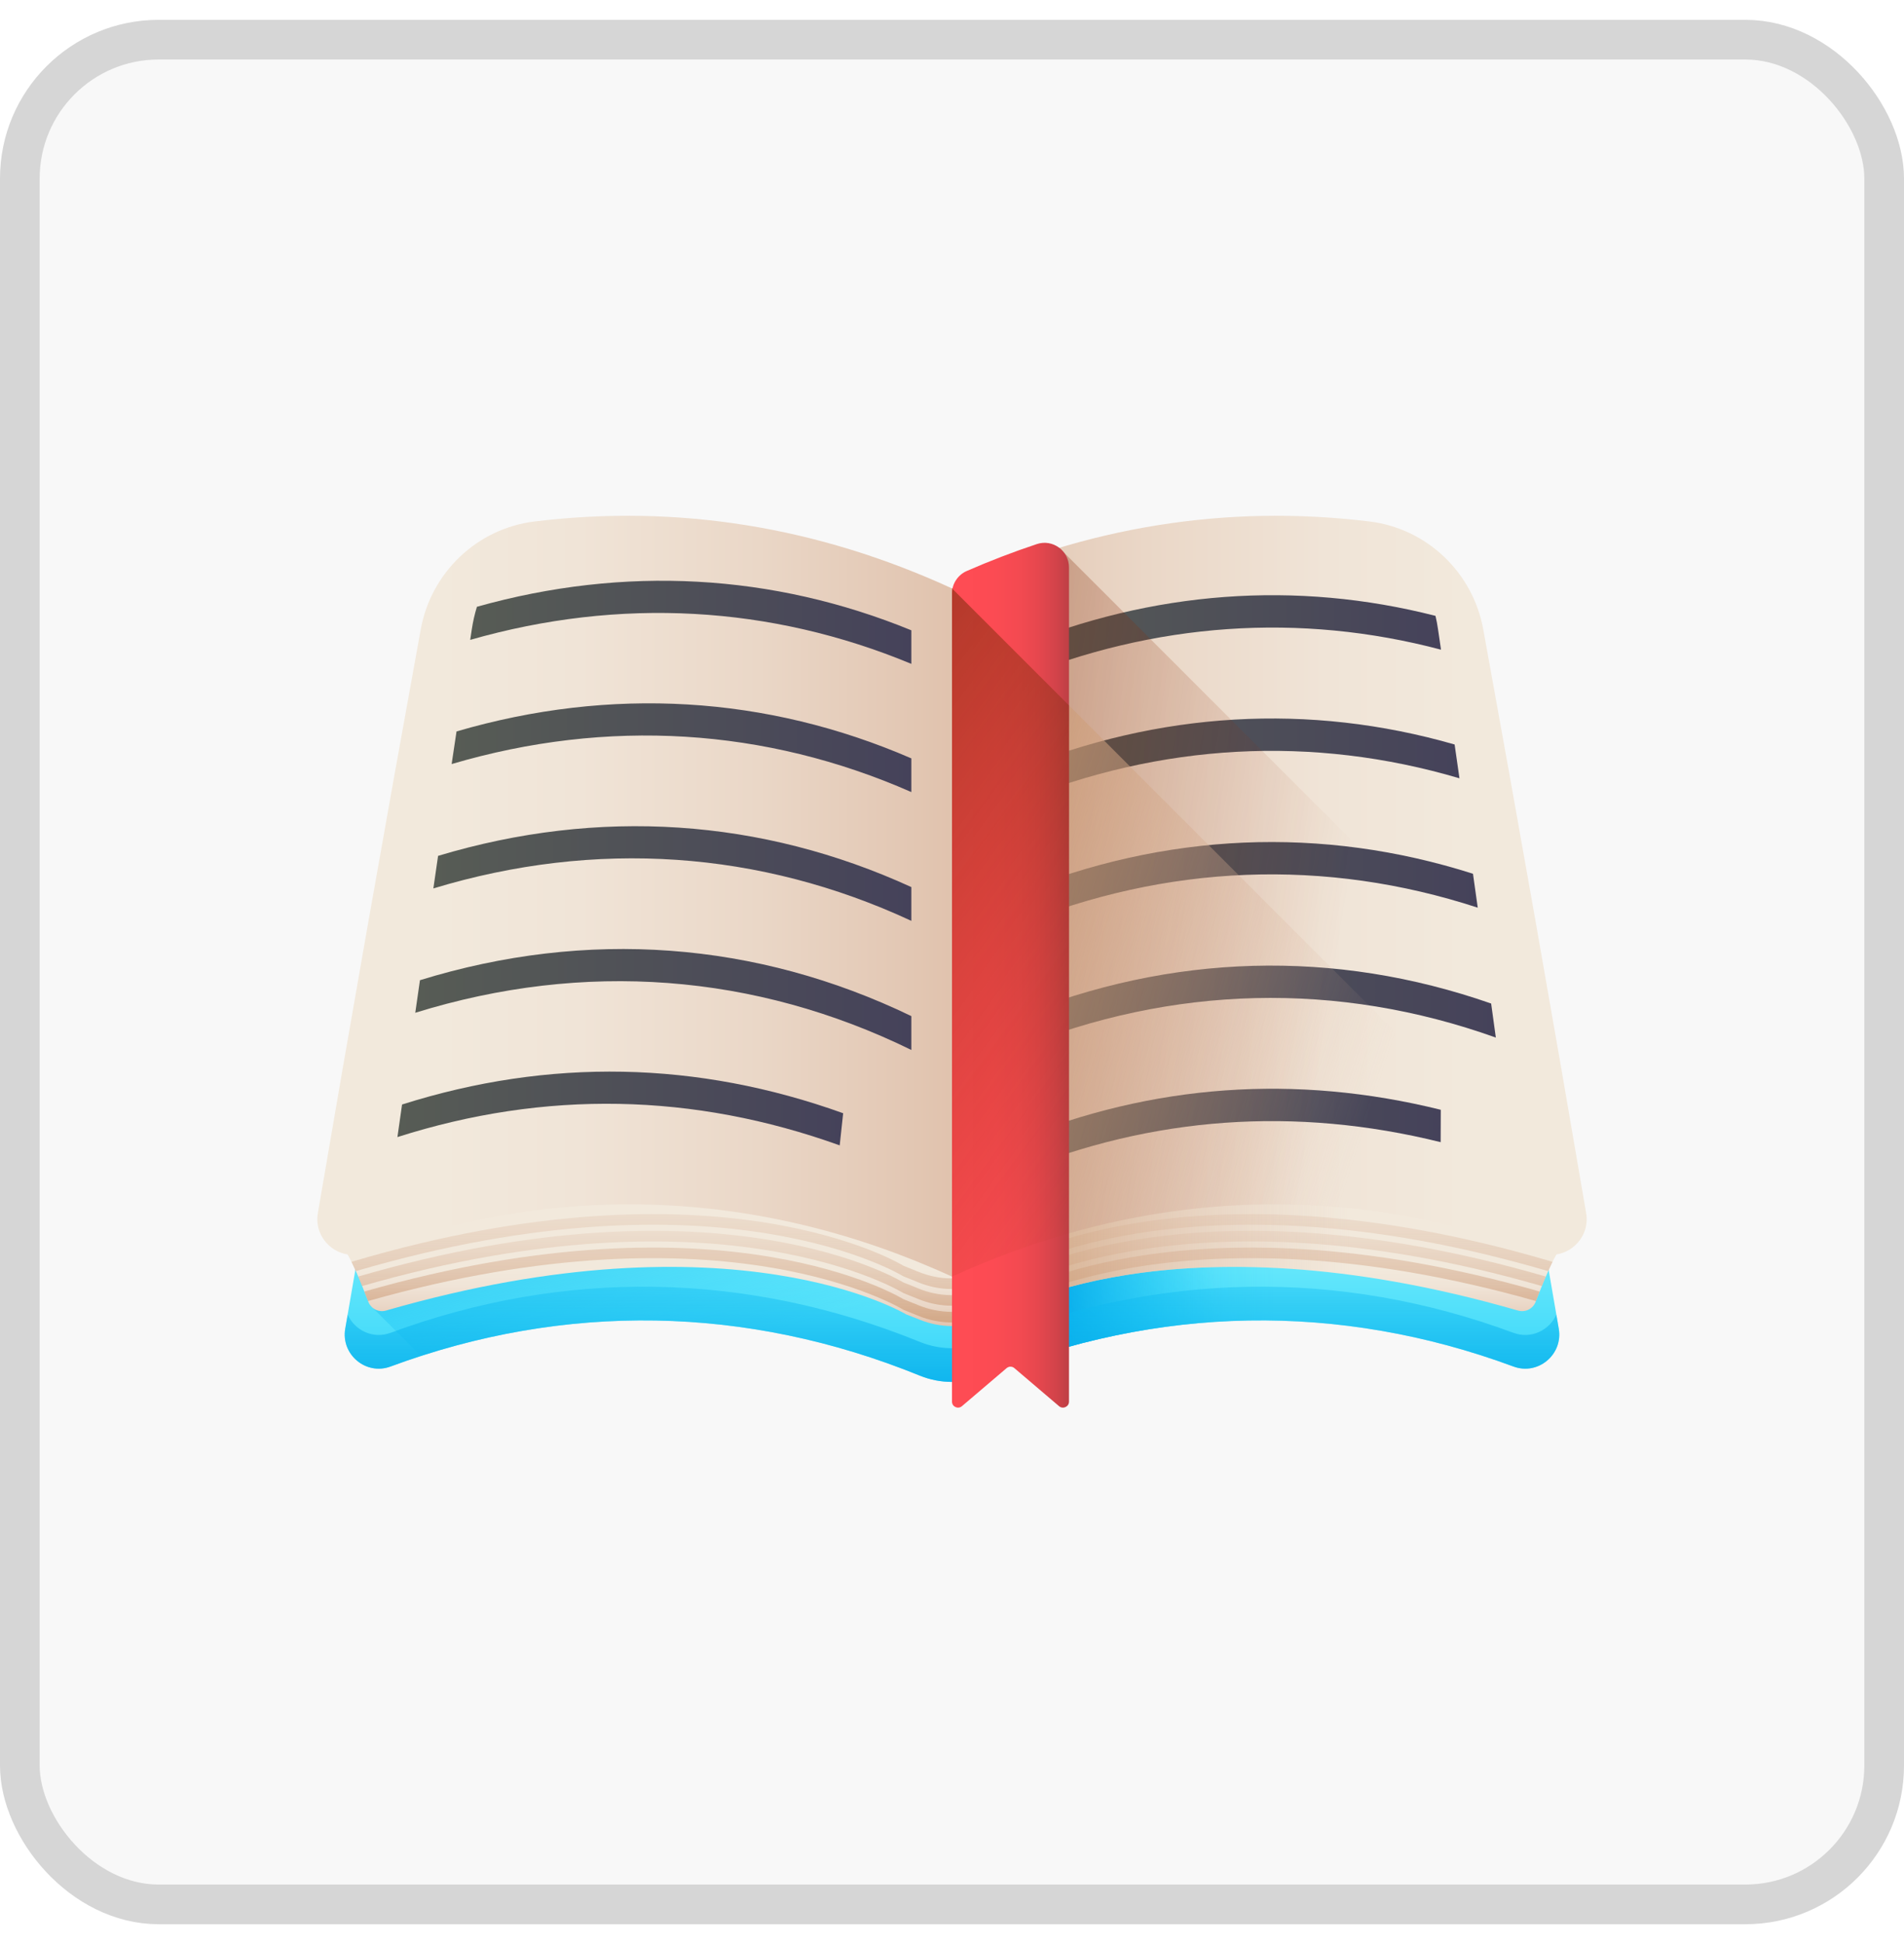 <svg width="48" height="49" viewBox="0 0 48 49" fill="none" xmlns="http://www.w3.org/2000/svg">
<rect x="0.5" y="1" width="47" height="47" rx="3.5" fill="#F8F8F8"/>
<rect x="0.5" y="1" width="47" height="47" rx="3.5" stroke="#D6D6D6"/>
<g clip-path="url(#clip0_1839_3979)">
<path d="M39.297 33.492C38.497 28.794 37.669 24.101 36.815 19.413C36.565 18.039 35.452 16.979 34.065 16.811C30.622 16.393 27.249 16.934 24 18.426C20.751 16.934 17.379 16.393 13.935 16.811C12.548 16.979 11.435 18.039 11.185 19.413C10.332 24.102 9.503 28.794 8.703 33.492C8.593 34.142 9.227 34.672 9.845 34.443C14.229 32.821 18.822 32.897 23.187 34.672C23.708 34.884 24.291 34.884 24.812 34.672C29.177 32.897 33.77 32.821 38.155 34.443C38.773 34.672 39.407 34.142 39.297 33.492L39.297 33.492Z" fill="url(#paint0_linear_1839_3979)"/>
<path d="M10.611 34.178C14.762 32.836 19.076 33 23.187 34.672C23.708 34.884 24.292 34.884 24.813 34.672C29.177 32.897 33.771 32.821 38.155 34.443C38.773 34.672 39.407 34.142 39.297 33.492C38.497 28.794 37.669 24.101 36.815 19.413C36.565 18.039 35.452 16.979 34.065 16.811C30.622 16.393 27.249 16.934 24 18.426C20.751 16.934 17.379 16.393 13.935 16.811C12.548 16.979 11.435 18.039 11.185 19.413C10.421 23.61 9.678 27.811 8.957 32.015L9.344 32.911L10.611 34.178Z" fill="url(#paint1_linear_1839_3979)"/>
<path d="M24 34.831C24.276 34.831 24.552 34.778 24.813 34.672C29.178 32.897 33.771 32.821 38.155 34.443C38.773 34.672 39.407 34.142 39.297 33.492C38.497 28.794 37.668 24.102 36.815 19.413C36.565 18.039 35.452 16.979 34.065 16.811C30.622 16.393 27.249 16.934 24 18.426V34.831Z" fill="url(#paint2_linear_1839_3979)"/>
<path d="M38.155 34.443C38.773 34.672 39.407 34.141 39.297 33.491C39.26 33.278 39.223 33.065 39.187 32.852C37.087 31.832 31.223 30.114 25.157 32.865H24V34.831C24.276 34.831 24.552 34.778 24.813 34.672C29.178 32.896 33.771 32.821 38.155 34.443Z" fill="url(#paint3_linear_1839_3979)"/>
<path d="M39.236 33.136C39.061 33.525 38.604 33.76 38.155 33.594C33.771 31.971 29.178 32.047 24.813 33.822C24.292 34.035 23.708 34.035 23.188 33.822C18.823 32.047 14.229 31.971 9.845 33.594C9.396 33.76 8.939 33.525 8.765 33.136C8.744 33.254 8.724 33.373 8.703 33.492C8.593 34.142 9.227 34.672 9.845 34.443C14.229 32.821 18.823 32.897 23.187 34.672C23.708 34.884 24.292 34.884 24.813 34.672C29.177 32.897 33.771 32.821 38.155 34.443C38.773 34.672 39.407 34.142 39.297 33.492C39.276 33.373 39.256 33.254 39.236 33.136Z" fill="url(#paint4_linear_1839_3979)"/>
<path d="M25.157 31.276H22.843C15.138 27.782 8.444 31.171 8.691 31.506C8.86 31.735 9.131 32.409 9.286 32.812C9.319 32.898 9.383 32.968 9.465 33.009C9.547 33.049 9.641 33.058 9.73 33.033C18.497 30.501 22.843 33.128 22.843 33.128C22.958 33.172 23.073 33.217 23.188 33.264C23.709 33.476 24.292 33.476 24.813 33.264C24.927 33.217 25.042 33.172 25.157 33.128C25.157 33.128 29.503 30.501 38.27 33.033C38.359 33.058 38.453 33.05 38.535 33.009C38.617 32.968 38.681 32.898 38.714 32.812C38.869 32.409 39.141 31.735 39.309 31.506C39.556 31.171 32.862 27.782 25.157 31.276Z" fill="url(#paint5_linear_1839_3979)"/>
<path d="M38.815 32.553C38.783 32.633 38.752 32.713 38.721 32.793C29.699 30.238 25.226 33.012 25.226 33.012C25.104 33.06 24.982 33.11 24.861 33.16C24.588 33.274 24.296 33.333 24 33.333C23.704 33.333 23.412 33.274 23.139 33.16C23.018 33.11 22.896 33.06 22.774 33.012C22.774 33.012 18.301 30.238 9.279 32.793C9.251 32.72 9.219 32.638 9.185 32.553C18.27 29.951 22.774 32.745 22.774 32.745C22.896 32.793 23.018 32.842 23.139 32.892C23.412 33.007 23.704 33.065 24 33.065C24.296 33.065 24.588 33.007 24.861 32.892C24.982 32.842 25.104 32.793 25.226 32.745C25.226 32.745 29.73 29.951 38.815 32.553Z" fill="url(#paint6_linear_1839_3979)"/>
<path d="M38.971 32.176C38.937 32.255 38.903 32.335 38.871 32.415C29.748 29.785 25.226 32.591 25.226 32.591C25.104 32.639 24.982 32.688 24.861 32.738C24.588 32.852 24.296 32.911 24 32.911C23.704 32.911 23.412 32.852 23.139 32.738C23.018 32.688 22.896 32.639 22.774 32.591C22.774 32.591 18.252 29.785 9.129 32.415C9.097 32.335 9.063 32.255 9.029 32.176C18.219 29.497 22.774 32.324 22.774 32.324C22.896 32.371 23.018 32.42 23.139 32.471C23.692 32.702 24.308 32.702 24.861 32.471C24.982 32.42 25.104 32.371 25.226 32.324C25.226 32.324 29.781 29.497 38.971 32.176H38.971Z" fill="url(#paint7_linear_1839_3979)"/>
<path d="M39.139 31.806C39.104 31.878 39.067 31.958 39.03 32.039C29.801 29.331 25.226 32.17 25.226 32.17C25.104 32.218 24.983 32.266 24.861 32.317C24.588 32.431 24.296 32.49 24 32.49C23.704 32.49 23.412 32.431 23.139 32.317C23.018 32.267 22.897 32.217 22.774 32.17C22.774 32.17 18.199 29.331 8.97 32.039C8.933 31.958 8.896 31.879 8.861 31.806C8.868 31.803 8.874 31.8 8.881 31.798C18.17 29.046 22.774 31.902 22.774 31.902C22.896 31.95 23.018 31.999 23.139 32.05C23.412 32.164 23.704 32.222 24 32.222C24.296 32.222 24.588 32.164 24.861 32.05C24.982 31.999 25.104 31.95 25.226 31.902C25.226 31.902 29.83 29.046 39.119 31.798C39.126 31.8 39.133 31.803 39.139 31.806Z" fill="url(#paint8_linear_1839_3979)"/>
<path d="M25.157 31.276H24V33.423C24.276 33.423 24.552 33.37 24.813 33.264C24.927 33.217 25.042 33.172 25.157 33.128C25.157 33.128 29.503 30.501 38.27 33.033C38.359 33.058 38.453 33.049 38.535 33.009C38.617 32.968 38.681 32.898 38.714 32.812C38.869 32.409 39.141 31.735 39.309 31.506C39.556 31.171 32.862 27.782 25.157 31.276Z" fill="url(#paint9_linear_1839_3979)"/>
<path d="M24 32.177C19.188 29.971 14.074 29.77 9.207 31.571C8.56 31.81 7.898 31.256 8.013 30.576C8.849 25.667 9.715 20.763 10.607 15.863C10.868 14.427 12.031 13.318 13.481 13.143C17.08 12.706 20.605 13.272 24 14.831V32.177Z" fill="url(#paint10_linear_1839_3979)"/>
<path d="M24 32.177C28.812 29.971 33.926 29.77 38.793 31.571C39.44 31.81 40.103 31.256 39.987 30.576C39.151 25.667 38.285 20.762 37.393 15.863C37.132 14.427 35.969 13.318 34.519 13.143C30.92 12.706 27.396 13.272 24 14.831V32.177Z" fill="url(#paint11_linear_1839_3979)"/>
<path d="M36.793 19.617C33.093 18.524 29.262 18.726 25.602 20.226V19.413C29.221 17.928 33.009 17.712 36.671 18.765C36.712 19.049 36.752 19.332 36.793 19.617Z" fill="url(#paint12_linear_1839_3979)"/>
<path d="M37.254 22.878C33.413 21.623 29.414 21.775 25.602 23.334V22.52C29.375 20.977 33.33 20.811 37.134 22.023C37.174 22.308 37.214 22.593 37.254 22.878Z" fill="url(#paint13_linear_1839_3979)"/>
<path d="M37.71 26.152C33.73 24.729 29.566 24.825 25.602 26.442V25.629C29.527 24.027 33.648 23.916 37.592 25.294L37.71 26.152Z" fill="url(#paint14_linear_1839_3979)"/>
<path d="M36.322 27.972C36.321 28.298 36.32 28.461 36.319 28.788C32.654 27.881 29.059 28.138 25.602 29.55V28.736C29.06 27.323 32.658 27.065 36.322 27.972Z" fill="url(#paint15_linear_1839_3979)"/>
<path d="M36.328 16.375C32.773 15.435 29.108 15.684 25.602 17.124V16.31C29.063 14.888 32.677 14.625 36.189 15.523C36.215 15.635 36.237 15.748 36.253 15.863C36.278 16.033 36.303 16.204 36.328 16.375Z" fill="url(#paint16_linear_1839_3979)"/>
<path d="M24 14.831V32.177C28.812 29.971 33.926 29.769 38.793 31.571C39.44 31.81 40.102 31.256 39.987 30.576C39.748 29.172 39.506 27.769 39.262 26.366L26.704 13.808C25.795 14.081 24.893 14.421 24 14.831Z" fill="url(#paint17_linear_1839_3979)"/>
<path d="M38.793 31.571C39.358 31.78 39.936 31.383 39.995 30.826L24 14.831V32.177C28.812 29.971 33.926 29.77 38.793 31.571V31.571Z" fill="url(#paint18_linear_1839_3979)"/>
<path d="M26.14 13.713C26.538 13.581 26.949 13.88 26.949 14.3V35.328C26.949 35.457 26.798 35.526 26.699 35.443L25.573 34.484C25.546 34.46 25.511 34.447 25.474 34.447C25.438 34.447 25.404 34.46 25.376 34.484L24.25 35.443C24.151 35.526 24 35.457 24 35.328V14.959C24 14.838 24.035 14.72 24.102 14.62C24.168 14.519 24.262 14.44 24.372 14.392C24.951 14.139 25.541 13.912 26.14 13.713Z" fill="url(#paint19_linear_1839_3979)"/>
<path d="M26.949 17.78L24.012 14.843C24.005 14.881 24 14.92 24 14.959V32.177C24.972 31.732 25.957 31.369 26.949 31.087V17.78Z" fill="url(#paint20_linear_1839_3979)"/>
<path d="M22.975 19.115V19.964C19.296 18.346 15.321 18.098 11.386 19.258C11.427 18.984 11.468 18.71 11.509 18.436C15.4 17.298 19.331 17.535 22.975 19.115Z" fill="url(#paint21_linear_1839_3979)"/>
<path d="M22.975 22.359V23.21C19.163 21.439 15.019 21.153 10.925 22.393C10.964 22.119 11.004 21.846 11.044 21.572C15.097 20.354 19.197 20.629 22.975 22.359Z" fill="url(#paint22_linear_1839_3979)"/>
<path d="M22.975 25.611V26.464C19.034 24.534 14.723 24.207 10.469 25.527C10.508 25.253 10.548 24.98 10.587 24.706C14.799 23.407 19.067 23.724 22.975 25.611Z" fill="url(#paint23_linear_1839_3979)"/>
<path d="M21.256 28.059C21.221 28.383 21.204 28.545 21.169 28.869C17.481 27.544 13.737 27.475 10.019 28.66C10.058 28.386 10.097 28.112 10.136 27.839C13.844 26.665 17.578 26.737 21.256 28.059Z" fill="url(#paint24_linear_1839_3979)"/>
<path d="M22.975 15.887V16.733C19.432 15.261 15.626 15.049 11.854 16.128L11.894 15.863C11.923 15.67 11.966 15.48 12.023 15.294C15.737 14.249 19.482 14.457 22.975 15.887Z" fill="url(#paint25_linear_1839_3979)"/>
</g>
<defs>
<linearGradient id="paint0_linear_1839_3979" x1="24" y1="27.93" x2="24" y2="36.469" gradientUnits="userSpaceOnUse">
<stop stop-color="#A3FFFF"/>
<stop offset="1" stop-color="#1CCBF7"/>
</linearGradient>
<linearGradient id="paint1_linear_1839_3979" x1="24.539" y1="32.291" x2="22.639" y2="24.714" gradientUnits="userSpaceOnUse">
<stop stop-color="#1CCBF7" stop-opacity="0"/>
<stop offset="1" stop-color="#00A5E8"/>
</linearGradient>
<linearGradient id="paint2_linear_1839_3979" x1="32.136" y1="25.753" x2="22.589" y2="25.753" gradientUnits="userSpaceOnUse">
<stop stop-color="#1CCBF7" stop-opacity="0"/>
<stop offset="1" stop-color="#00A5E8"/>
</linearGradient>
<linearGradient id="paint3_linear_1839_3979" x1="30.739" y1="33.339" x2="26.201" y2="33.778" gradientUnits="userSpaceOnUse">
<stop stop-color="#1CCBF7" stop-opacity="0"/>
<stop offset="1" stop-color="#00A5E8"/>
</linearGradient>
<linearGradient id="paint4_linear_1839_3979" x1="24" y1="29.942" x2="24" y2="36.197" gradientUnits="userSpaceOnUse">
<stop stop-color="#1CCBF7" stop-opacity="0"/>
<stop offset="1" stop-color="#00A5E8"/>
</linearGradient>
<linearGradient id="paint5_linear_1839_3979" x1="24" y1="32.011" x2="24" y2="33.758" gradientUnits="userSpaceOnUse">
<stop stop-color="#F2E9DC"/>
<stop offset="0.228" stop-color="#F0E4D7"/>
<stop offset="0.516" stop-color="#EAD7C7"/>
<stop offset="0.834" stop-color="#E0C2AD"/>
<stop offset="1" stop-color="#DAB49D"/>
</linearGradient>
<linearGradient id="paint6_linear_1839_3979" x1="24" y1="28.87" x2="24" y2="35.343" gradientUnits="userSpaceOnUse">
<stop stop-color="#DAB49D" stop-opacity="0"/>
<stop offset="0.205" stop-color="#D8B198" stop-opacity="0.204"/>
<stop offset="0.464" stop-color="#D3A788" stop-opacity="0.463"/>
<stop offset="0.75" stop-color="#CA976E" stop-opacity="0.749"/>
<stop offset="1" stop-color="#C08552"/>
</linearGradient>
<linearGradient id="paint7_linear_1839_3979" x1="24" y1="29.962" x2="24" y2="34.998" gradientUnits="userSpaceOnUse">
<stop stop-color="#DAB49D" stop-opacity="0"/>
<stop offset="0.205" stop-color="#D8B198" stop-opacity="0.204"/>
<stop offset="0.464" stop-color="#D3A788" stop-opacity="0.463"/>
<stop offset="0.75" stop-color="#CA976E" stop-opacity="0.749"/>
<stop offset="1" stop-color="#C08552"/>
</linearGradient>
<linearGradient id="paint8_linear_1839_3979" x1="24" y1="28.977" x2="24" y2="36.166" gradientUnits="userSpaceOnUse">
<stop stop-color="#DAB49D" stop-opacity="0"/>
<stop offset="0.205" stop-color="#D8B198" stop-opacity="0.204"/>
<stop offset="0.464" stop-color="#D3A788" stop-opacity="0.463"/>
<stop offset="0.75" stop-color="#CA976E" stop-opacity="0.749"/>
<stop offset="1" stop-color="#C08552"/>
</linearGradient>
<linearGradient id="paint9_linear_1839_3979" x1="34.018" y1="31.532" x2="22.975" y2="31.595" gradientUnits="userSpaceOnUse">
<stop stop-color="#DAB49D" stop-opacity="0"/>
<stop offset="0.205" stop-color="#D8B198" stop-opacity="0.204"/>
<stop offset="0.464" stop-color="#D3A788" stop-opacity="0.463"/>
<stop offset="0.75" stop-color="#CA976E" stop-opacity="0.749"/>
<stop offset="1" stop-color="#C08552"/>
</linearGradient>
<linearGradient id="paint10_linear_1839_3979" x1="11.034" y1="22.589" x2="26.703" y2="22.589" gradientUnits="userSpaceOnUse">
<stop stop-color="#F2E9DC"/>
<stop offset="0.228" stop-color="#F0E4D7"/>
<stop offset="0.516" stop-color="#EAD7C7"/>
<stop offset="0.834" stop-color="#E0C2AD"/>
<stop offset="1" stop-color="#DAB49D"/>
</linearGradient>
<linearGradient id="paint11_linear_1839_3979" x1="36.966" y1="22.588" x2="21.297" y2="22.588" gradientUnits="userSpaceOnUse">
<stop stop-color="#F2E9DC"/>
<stop offset="0.228" stop-color="#F0E4D7"/>
<stop offset="0.516" stop-color="#EAD7C7"/>
<stop offset="0.834" stop-color="#E0C2AD"/>
<stop offset="1" stop-color="#DAB49D"/>
</linearGradient>
<linearGradient id="paint12_linear_1839_3979" x1="25.602" y1="19.168" x2="36.793" y2="19.168" gradientUnits="userSpaceOnUse">
<stop stop-color="#575C55"/>
<stop offset="1" stop-color="#45425A"/>
</linearGradient>
<linearGradient id="paint13_linear_1839_3979" x1="25.602" y1="22.279" x2="37.254" y2="22.279" gradientUnits="userSpaceOnUse">
<stop stop-color="#575C55"/>
<stop offset="1" stop-color="#45425A"/>
</linearGradient>
<linearGradient id="paint14_linear_1839_3979" x1="25.602" y1="25.39" x2="37.711" y2="25.39" gradientUnits="userSpaceOnUse">
<stop stop-color="#575C55"/>
<stop offset="1" stop-color="#45425A"/>
</linearGradient>
<linearGradient id="paint15_linear_1839_3979" x1="25.602" y1="28.496" x2="36.322" y2="28.496" gradientUnits="userSpaceOnUse">
<stop stop-color="#575C55"/>
<stop offset="1" stop-color="#45425A"/>
</linearGradient>
<linearGradient id="paint16_linear_1839_3979" x1="25.602" y1="16.063" x2="36.328" y2="16.063" gradientUnits="userSpaceOnUse">
<stop stop-color="#575C55"/>
<stop offset="1" stop-color="#45425A"/>
</linearGradient>
<linearGradient id="paint17_linear_1839_3979" x1="33.694" y1="24.353" x2="4.455" y2="19.584" gradientUnits="userSpaceOnUse">
<stop stop-color="#972E07" stop-opacity="0"/>
<stop offset="1" stop-color="#582707"/>
</linearGradient>
<linearGradient id="paint18_linear_1839_3979" x1="34.872" y1="27.044" x2="19.36" y2="21.993" gradientUnits="userSpaceOnUse">
<stop stop-color="#DAB49D" stop-opacity="0"/>
<stop offset="0.205" stop-color="#D8B198" stop-opacity="0.204"/>
<stop offset="0.464" stop-color="#D3A788" stop-opacity="0.463"/>
<stop offset="0.75" stop-color="#CA976E" stop-opacity="0.749"/>
<stop offset="1" stop-color="#C08552"/>
</linearGradient>
<linearGradient id="paint19_linear_1839_3979" x1="24" y1="24.581" x2="26.949" y2="24.581" gradientUnits="userSpaceOnUse">
<stop stop-color="#FF4C54"/>
<stop offset="0.353" stop-color="#FC4B53"/>
<stop offset="0.564" stop-color="#F44A51"/>
<stop offset="0.738" stop-color="#E6474E"/>
<stop offset="0.89" stop-color="#D2434A"/>
<stop offset="1" stop-color="#BE3F45"/>
</linearGradient>
<linearGradient id="paint20_linear_1839_3979" x1="30.035" y1="27.926" x2="11.42" y2="14.29" gradientUnits="userSpaceOnUse">
<stop stop-color="#972E07" stop-opacity="0"/>
<stop offset="1" stop-color="#582707"/>
</linearGradient>
<linearGradient id="paint21_linear_1839_3979" x1="11.386" y1="18.846" x2="22.976" y2="18.846" gradientUnits="userSpaceOnUse">
<stop stop-color="#575C55"/>
<stop offset="1" stop-color="#45425A"/>
</linearGradient>
<linearGradient id="paint22_linear_1839_3979" x1="10.925" y1="22.017" x2="22.975" y2="22.017" gradientUnits="userSpaceOnUse">
<stop stop-color="#575C55"/>
<stop offset="1" stop-color="#45425A"/>
</linearGradient>
<linearGradient id="paint23_linear_1839_3979" x1="10.468" y1="25.192" x2="22.975" y2="25.192" gradientUnits="userSpaceOnUse">
<stop stop-color="#575C55"/>
<stop offset="1" stop-color="#45425A"/>
</linearGradient>
<linearGradient id="paint24_linear_1839_3979" x1="10.019" y1="27.939" x2="21.256" y2="27.939" gradientUnits="userSpaceOnUse">
<stop stop-color="#575C55"/>
<stop offset="1" stop-color="#45425A"/>
</linearGradient>
<linearGradient id="paint25_linear_1839_3979" x1="11.854" y1="15.685" x2="22.975" y2="15.685" gradientUnits="userSpaceOnUse">
<stop stop-color="#575C55"/>
<stop offset="1" stop-color="#45425A"/>
</linearGradient>
<clipPath id="clip0_1839_3979">
<rect width="32" height="32" fill="white" transform="translate(8 8.5)"/>
</clipPath>
</defs>
</svg>
